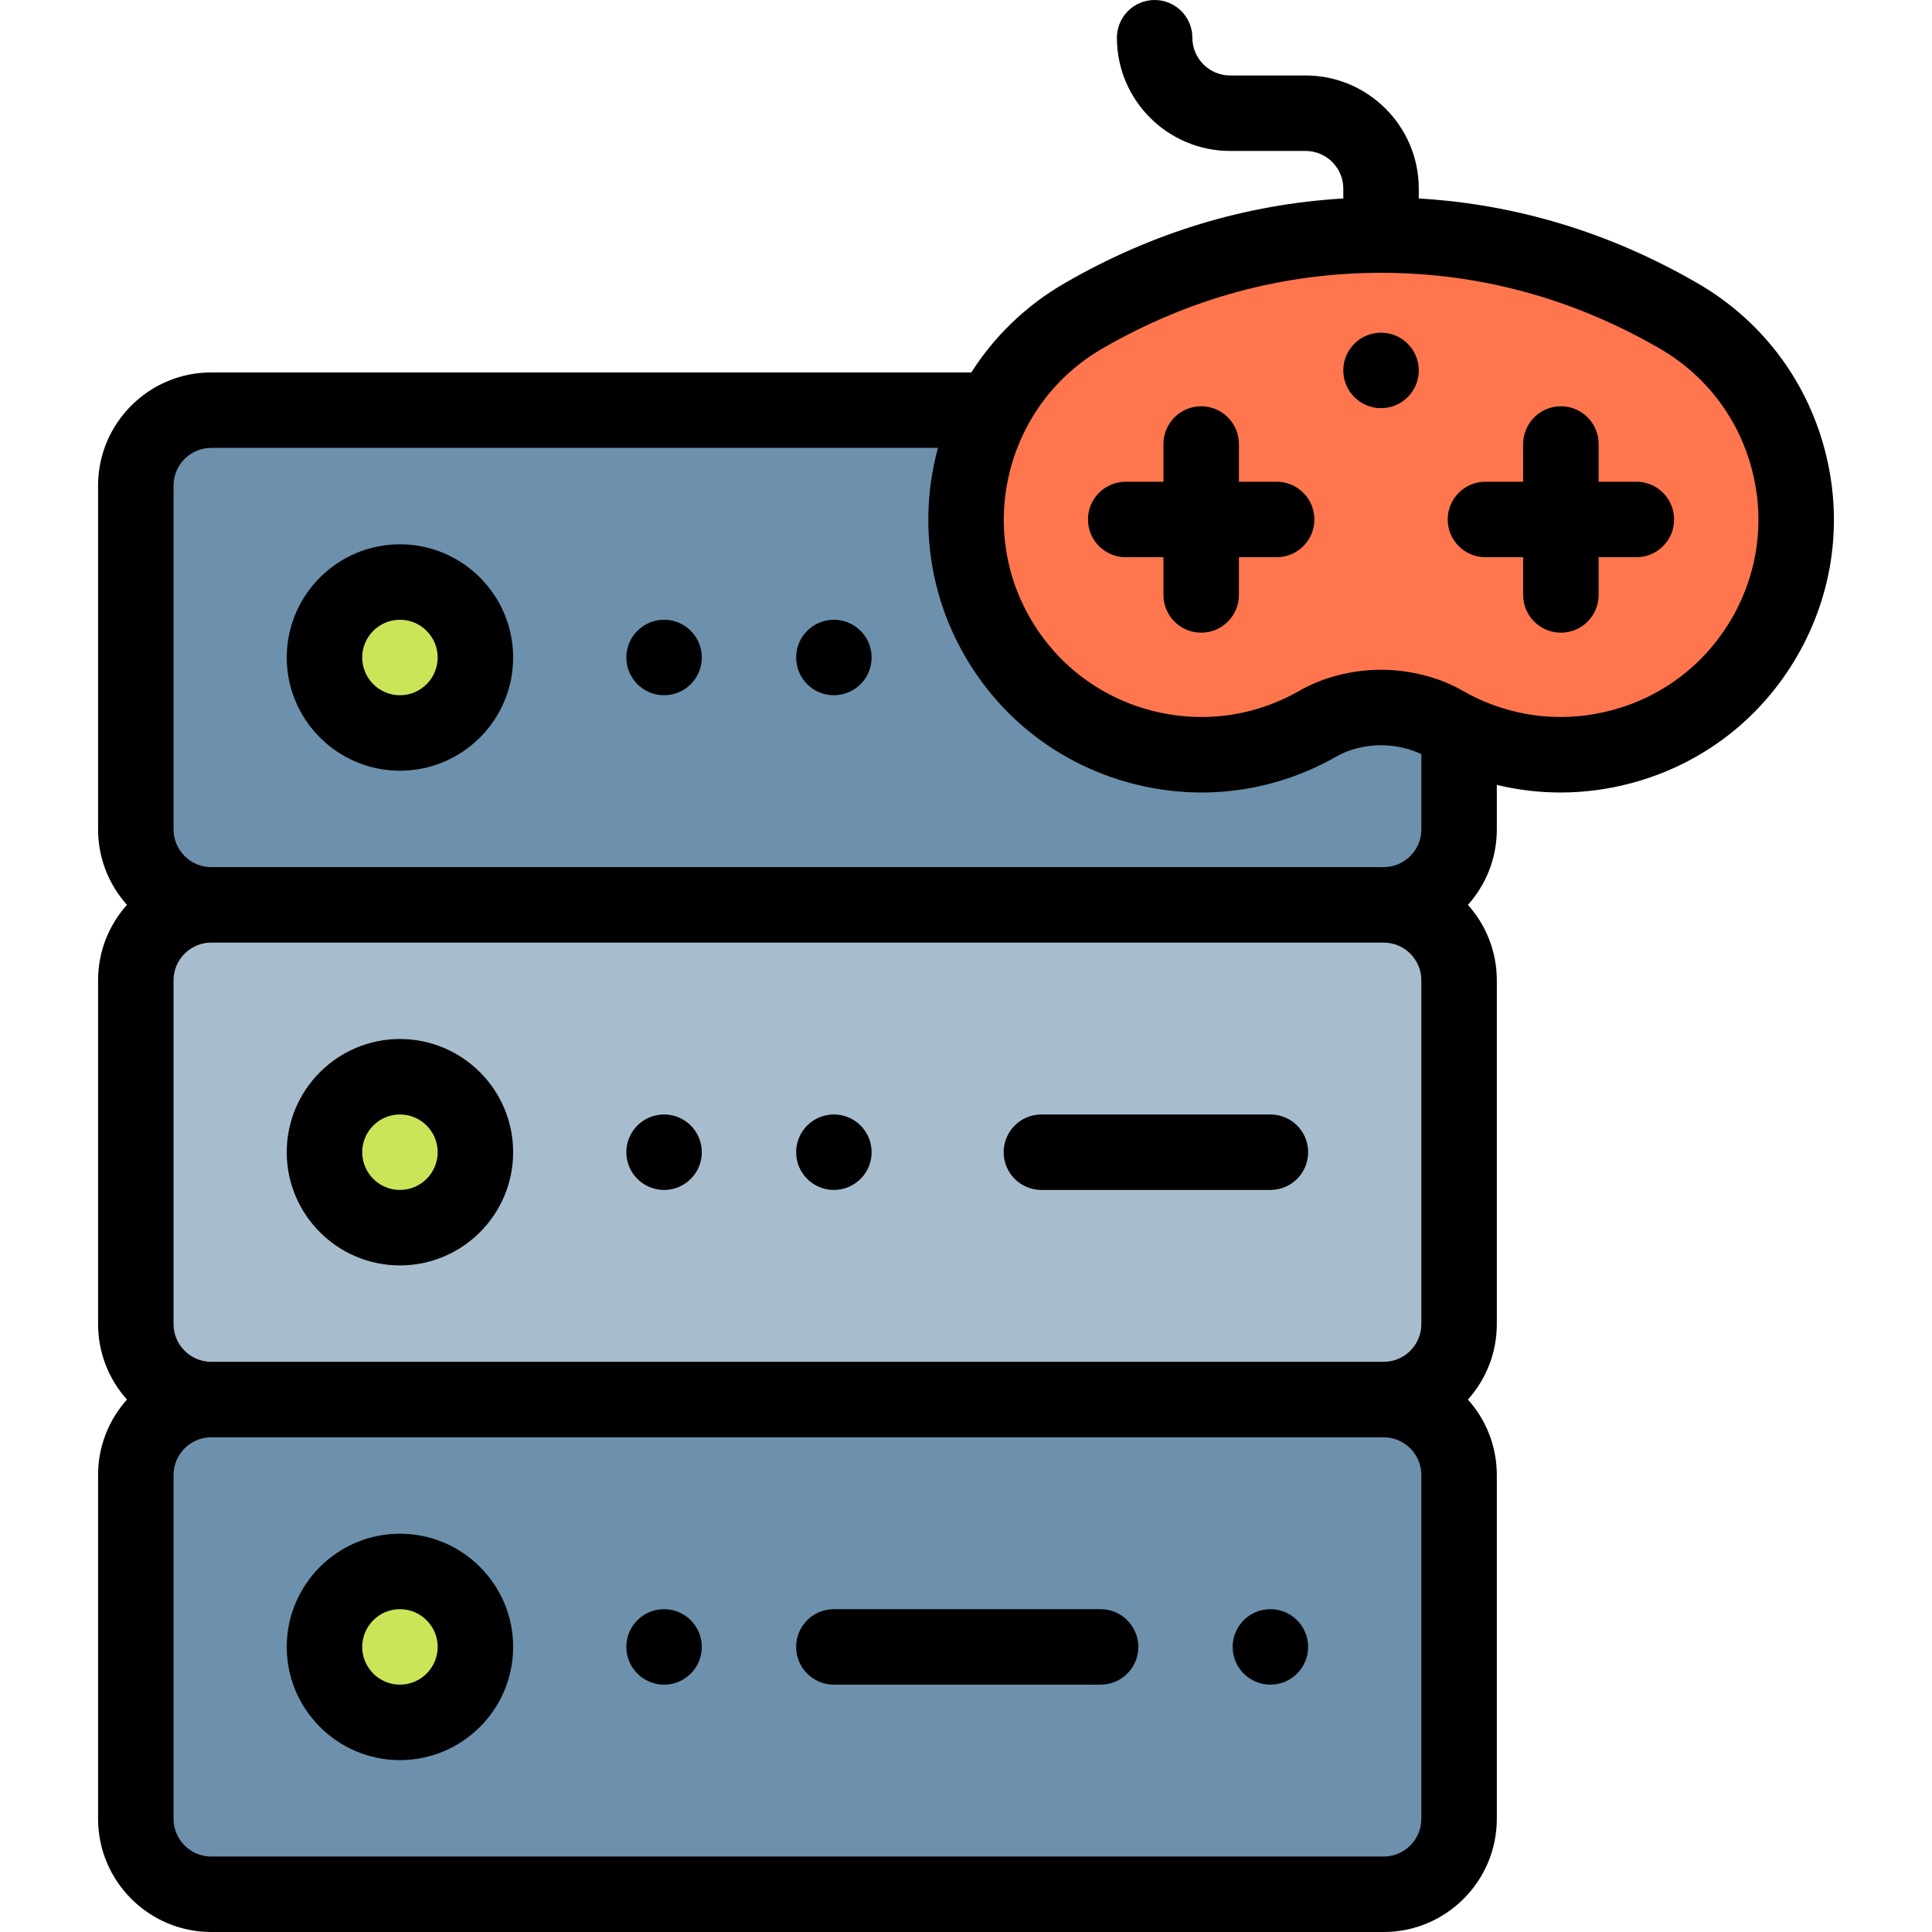 <svg id="Capa_1" enable-background="new 0 0 512.002 512.002" height="512" viewBox="0 0 512.002 512.002" width="512" xmlns="http://www.w3.org/2000/svg"><g><g clip-rule="evenodd" fill-rule="evenodd"><path d="m444.708 83.628c-24.105-13.916-50.85-21.329-78.718-21.329-27.866 0-54.615 7.414-78.717 21.329-10.661 6.126-18.826 14.925-24.137 25.066-9.557 18.248-9.871 40.841 1.153 60.024 17.15 29.844 55.247 40.135 85.09 22.984 4.852-2.801 11.032-4.213 16.612-4.213s11.76 1.413 16.613 4.213c1.341.771 2.699 1.486 4.071 2.147 29.155 14.039 64.64 3.371 81.019-25.131 17.149-29.843 6.858-67.94-22.986-85.09z" fill="#ff764e"/><ellipse cx="105.99" cy="174.245" fill="#cbe558" rx="20" ry="20" transform="matrix(.378 -.926 .926 .378 -95.394 206.494)"/><path d="m105.99 154.245c11.046 0 20 8.954 20 20s-8.954 20-20 20-20-8.954-20-20c0-11.045 8.954-20 20-20zm243.388 37.458c-29.844 17.15-67.94 6.859-85.09-22.984-11.024-19.183-10.71-41.776-1.153-60.024h-207.145c-11 0-20 9-20 19.999v91.103c0 11 9 20 20 20h310.684c11 0 20-9.001 20-20v-25.947c-1.372-.661-2.73-1.376-4.071-2.147-4.852-2.801-11.033-4.213-16.613-4.213-5.58-.001-11.759 1.412-16.612 4.213z" fill="#6d91ac"/><ellipse cx="105.99" cy="305.348" fill="#cbe558" rx="20" ry="20" transform="matrix(.987 -.159 .159 .987 -47.257 20.766)"/><path d="m105.99 285.348c11.046 0 20 8.954 20 20s-8.954 20-20 20-20-8.954-20-20 8.954-20 20-20zm260.684-45.551h-310.684c-11 0-20 9-20 20v91.103c0 11 9 20 20 20h310.684c11 0 20-9 20-20v-91.103c0-11.001-9-20-20-20z" fill="#a7bdcd"/><ellipse cx="105.99" cy="436.451" fill="#cbe558" rx="20" ry="20" transform="matrix(.378 -.926 .926 .378 -338.139 369.57)"/><path d="m105.99 416.451c11.046 0 20 8.954 20 20s-8.954 20-20 20-20-8.954-20-20 8.954-20 20-20zm260.684-45.552h-310.684c-11 0-20 9-20 20v91.103c0 11 9 20 20 20h310.684c11 0 20-9 20-20v-91.103c0-11-9-20-20-20z" fill="#6d91ac"/></g><g><path d="m105.99 144.245c-16.542 0-30 13.458-30 30s13.458 30 30 30 30-13.458 30-30-13.458-30-30-30zm0 40c-5.514 0-10-4.486-10-10s4.486-10 10-10 10 4.486 10 10-4.486 10-10 10z"/><path d="m105.99 275.348c-16.542 0-30 13.458-30 30s13.458 30 30 30 30-13.458 30-30-13.458-30-30-30zm0 40c-5.514 0-10-4.486-10-10s4.486-10 10-10 10 4.486 10 10-4.486 10-10 10z"/><path d="m105.99 406.45c-16.542 0-30 13.458-30 30s13.458 30 30 30 30-13.458 30-30-13.458-30-30-30zm0 40c-5.514 0-10-4.486-10-10s4.486-10 10-10 10 4.486 10 10-4.486 10-10 10z"/><path d="m175.989 164.245h-.007c-5.523 0-9.997 4.477-9.997 10s4.481 10 10.004 10 10-4.477 10-10-4.477-10-10-10z"/><path d="m220.989 164.245h-.007c-5.523 0-9.997 4.477-9.997 10s4.481 10 10.004 10 10-4.477 10-10-4.477-10-10-10z"/><path d="m175.989 295.348h-.007c-5.523 0-9.997 4.477-9.997 10s4.481 10 10.004 10 10-4.477 10-10-4.477-10-10-10z"/><path d="m220.989 295.348h-.007c-5.523 0-9.997 4.477-9.997 10s4.481 10 10.004 10 10-4.477 10-10-4.477-10-10-10z"/><path d="m175.989 426.451h-.007c-5.523 0-9.997 4.477-9.997 10s4.481 10 10.004 10 10-4.477 10-10-4.477-10-10-10z"/><path d="m336.674 295.348h-60.692c-5.523 0-10 4.477-10 10s4.477 10 10 10h60.692c5.523 0 10-4.477 10-10s-4.477-10-10-10z"/><path d="m291.669 426.451h-70.688c-5.523 0-10 4.477-10 10s4.477 10 10 10h70.688c5.523 0 10-4.477 10-10s-4.477-10-10-10z"/><path d="m336.666 426.451c-5.523 0-10 4.477-10 10s4.477 10 10 10h.008c5.523 0 9.996-4.477 9.996-10s-4.481-10-10.004-10z"/><path d="m483.478 118.805c-5.038-18.65-17.037-34.222-33.769-43.838-23.096-13.333-47.85-20.84-73.718-22.374v-2.593c0-16.542-13.458-30-30-30h-20c-5.514 0-10-4.486-10-10 0-5.523-4.477-10-10-10s-10 4.477-10 10c0 16.542 13.458 30 30 30h20c5.514 0 10 4.486 10 10v2.594c-25.87 1.533-50.622 9.039-73.7 22.364-10.439 5.999-18.817 14.225-24.88 23.737h-201.421c-16.542 0-30 13.458-30 30v91.103c0 7.676 2.898 14.688 7.657 20-4.759 5.311-7.657 12.323-7.657 20v91.103c0 7.676 2.898 14.688 7.657 20-4.759 5.311-7.657 12.323-7.657 20v91.103c0 16.542 13.458 30 30 30h310.684c16.542 0 30-13.458 30-30v-91.103c0-7.676-2.898-14.688-7.657-20 4.759-5.312 7.657-12.324 7.657-20v-91.103c0-7.676-2.898-14.688-7.657-20 4.759-5.312 7.657-12.324 7.657-20v-11.795c5.522 1.341 11.177 2.019 16.865 2.019 6.329 0 12.702-.839 18.977-2.534 18.65-5.038 34.222-17.037 43.848-33.787 9.625-16.75 12.151-36.245 7.114-54.896zm-106.804 363.197c0 5.514-4.486 10-10 10h-310.684c-5.514 0-10-4.486-10-10v-91.103c0-5.514 4.486-10 10-10h310.684c5.514 0 10 4.486 10 10zm0-131.103c0 5.514-4.486 10-10 10h-310.684c-5.514 0-10-4.486-10-10v-91.103c0-5.514 4.486-10 10-10h310.684c5.514 0 10 4.486 10 10zm-10-121.102h-310.684c-5.514 0-10-4.486-10-10v-91.103c0-5.514 4.486-10 10-10h192.579c-4.871 17.912-2.908 37.679 7.049 55.006 9.626 16.75 25.197 28.749 43.848 33.787 18.65 5.038 38.146 2.511 54.912-7.124 3.072-1.773 7.522-2.875 11.613-2.875 3.695 0 7.683.899 10.684 2.379v19.929c-.001 5.515-4.487 10.001-10.001 10.001zm92.348-66.061c-6.964 12.118-18.229 20.799-31.722 24.443-12.188 3.292-24.873 2.119-36.143-3.27-.092-.046-.184-.091-.278-.134-1.107-.537-2.201-1.115-3.278-1.734-6.114-3.528-13.991-5.552-21.611-5.552s-15.497 2.024-21.594 5.543c-12.117 6.963-26.221 8.792-39.715 5.147-13.493-3.645-24.759-12.326-31.722-24.443-14.375-25.016-5.719-57.062 19.314-71.448 22.974-13.264 47.776-19.99 73.718-19.99 25.94 0 50.742 6.726 73.736 20 12.118 6.963 20.799 18.229 24.443 31.722 3.644 13.494 1.816 27.598-5.148 39.716z"/><path d="m433.656 127.666h-10v-10c0-5.523-4.477-10-10-10s-10 4.477-10 10v10h-10c-5.523 0-10 4.477-10 10s4.477 10 10 10h10v10c0 5.523 4.477 10 10 10s10-4.477 10-10v-10h10c5.523 0 10-4.477 10-10s-4.477-10-10-10z"/><path d="m338.325 127.666h-10v-10c0-5.523-4.477-10-10-10s-10 4.477-10 10v10h-10c-5.523 0-10 4.477-10 10s4.477 10 10 10h10v10c0 5.523 4.477 10 10 10s10-4.477 10-10v-10h10c5.523 0 10-4.477 10-10s-4.477-10-10-10z"/><path d="m365.987 88.166c-5.523 0-10 4.477-10 10s4.477 10 10 10h.007c5.523 0 9.997-4.477 9.997-10s-4.481-10-10.004-10z"/></g></g></svg>